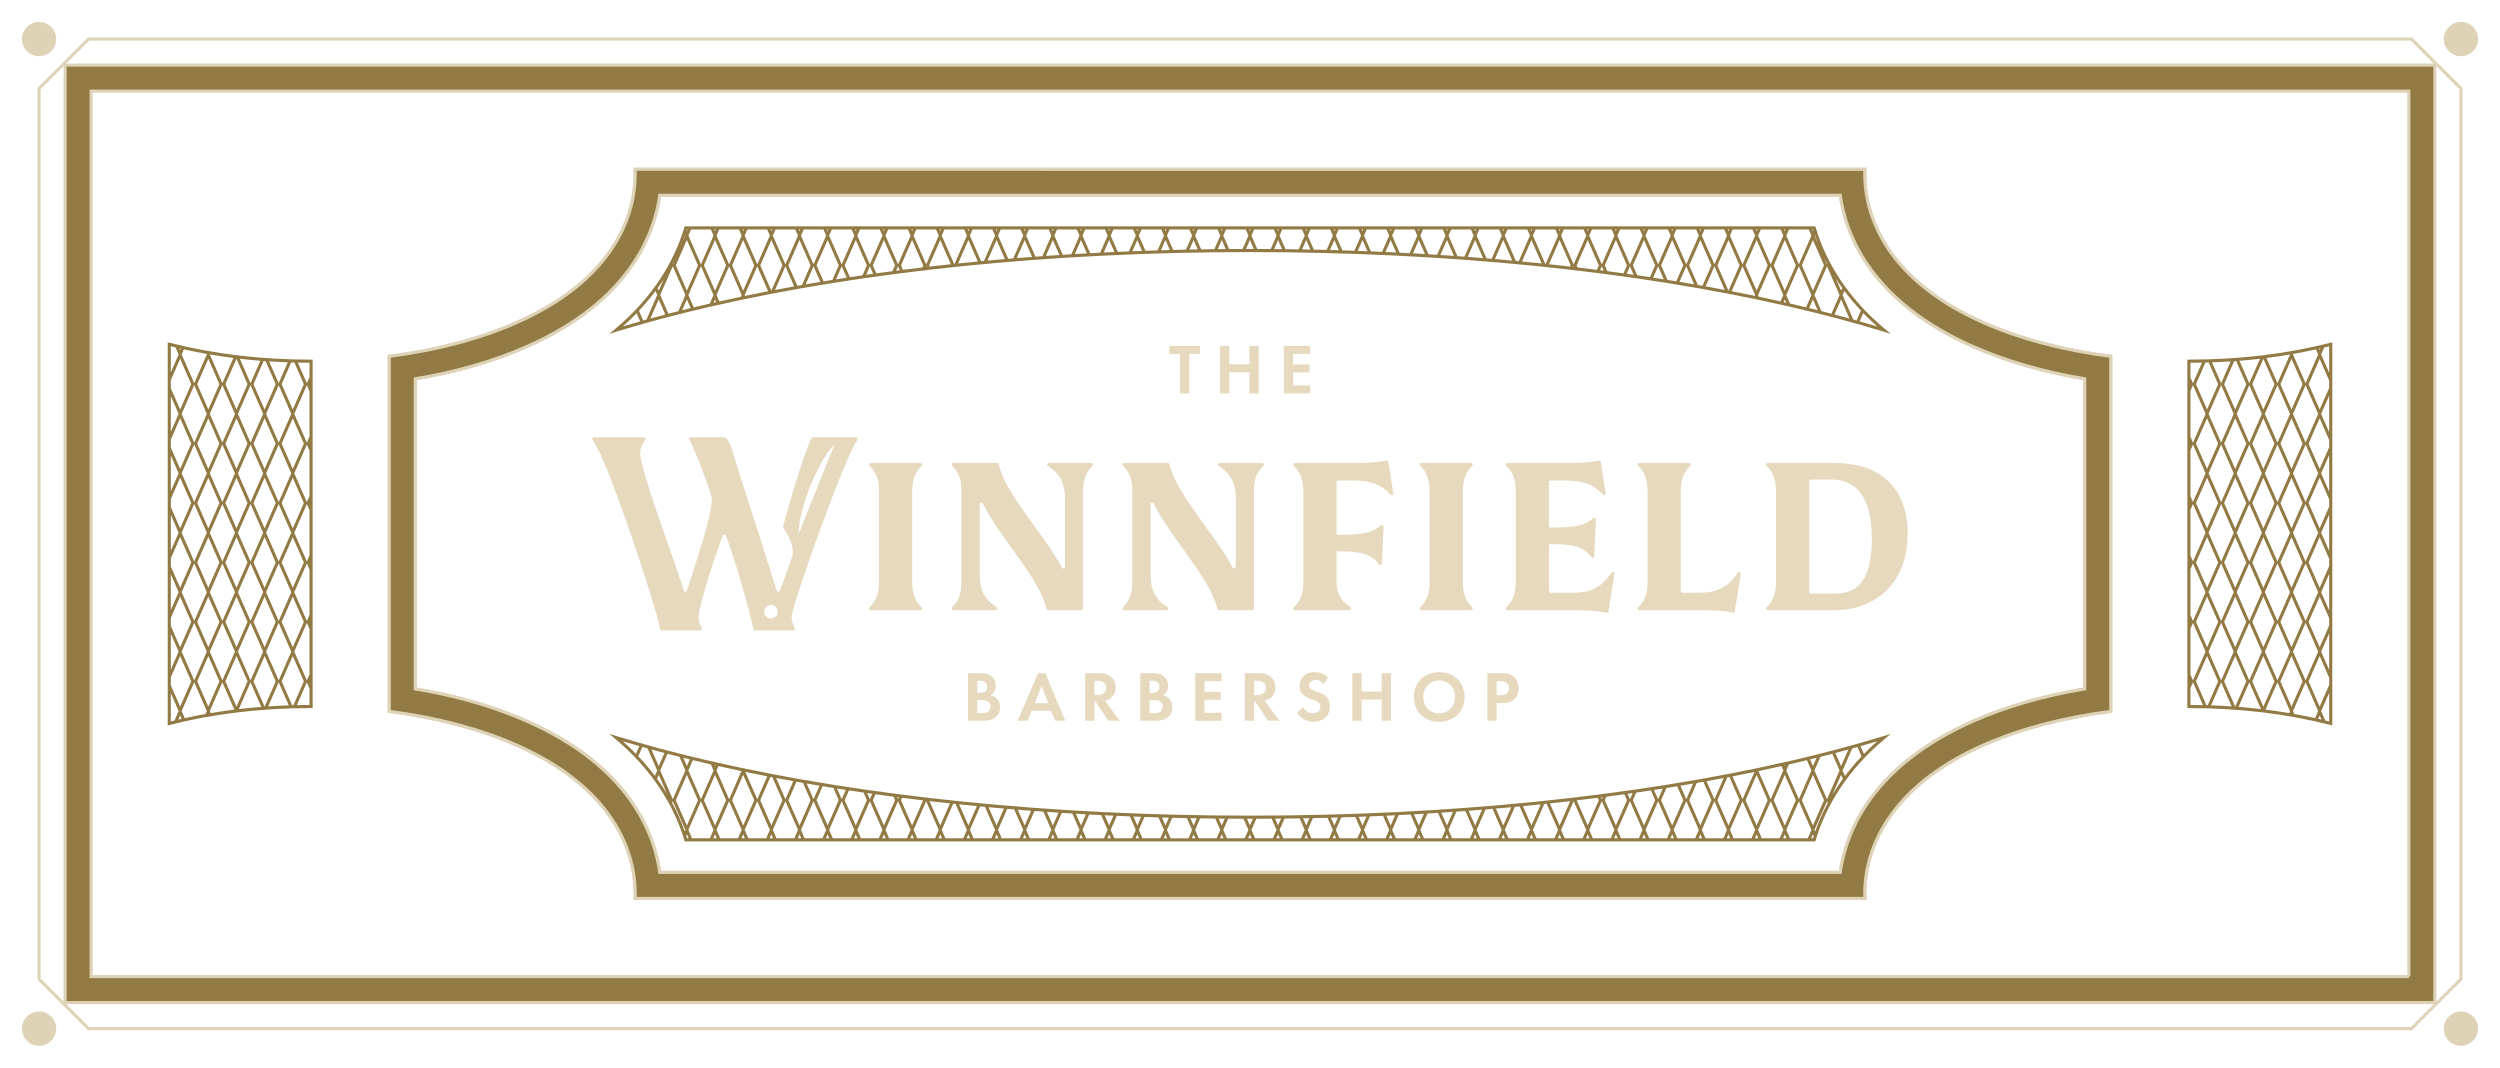 <svg xmlns="http://www.w3.org/2000/svg" id="Layer_2" data-name="Layer 2" viewBox="0 0 1920 820"><defs><style>      .cls-1, .cls-2 {        fill: none;      }      .cls-2, .cls-3 {        stroke: #dfd3b7;        stroke-miterlimit: 10;        stroke-width: 2.4px;      }      .cls-4 {        fill: #dfd3b7;      }      .cls-3, .cls-5 {        fill: #927a45;      }      .cls-6 {        fill: #e6d9bd;      }    </style></defs><g id="Layer_1-2" data-name="Layer 1"><g><g><g><g><g><path class="cls-6" d="M752.47,517c2.03,0,5.97,0,8.93,2.3,2.14,1.64,3.4,4.49,3.4,7.56,0,4.71-3.12,6.63-4.11,7.17,2.41.38,3.83,1.42,4.76,2.3,2.19,2.08,2.63,4.93,2.63,6.85,0,2.14-.6,5.15-3.12,7.39-2.74,2.41-6.08,2.96-9.25,2.96h-12.27v-36.52h9.03ZM750.55,532.17h2.03c1.09,0,5.53-.11,5.53-4.76,0-3.34-2.57-4.6-5.48-4.6h-2.08v9.36ZM750.55,547.72h3.07c1.32,0,3.29-.06,4.87-.99,1.75-1.04,2.25-2.79,2.25-4.22,0-1.15-.38-3.12-2.68-4.16-1.53-.71-3.34-.71-4.87-.71h-2.63v10.08Z"></path><path class="cls-6" d="M807.23,545.86h-14.73l-3.23,7.67h-7.72l15.72-36.52h5.58l15.28,36.52h-7.67l-3.23-7.67ZM805.15,540.06l-5.2-13.14-5.2,13.14h10.4Z"></path><path class="cls-6" d="M843.92,517c5.04,0,7.61,1.31,9.31,2.74,2.79,2.35,3.61,5.47,3.61,8.21,0,3.56-1.42,6.68-4.27,8.6-.93.66-2.25,1.26-4,1.59l11.39,15.39h-8.87l-9.75-14.68h-.88v14.68h-7.12v-36.52h10.57ZM840.47,533.81h2.03c1.37,0,7.01-.16,7.01-5.53s-5.59-5.48-6.9-5.48h-2.14v11.01Z"></path><path class="cls-6" d="M884.77,517c2.03,0,5.97,0,8.93,2.3,2.14,1.64,3.4,4.49,3.4,7.56,0,4.71-3.12,6.63-4.11,7.17,2.41.38,3.83,1.42,4.76,2.3,2.19,2.08,2.63,4.93,2.63,6.85,0,2.14-.6,5.15-3.12,7.39-2.74,2.41-6.08,2.96-9.25,2.96h-12.27v-36.52h9.03ZM882.85,532.17h2.03c1.09,0,5.53-.11,5.53-4.76,0-3.34-2.57-4.6-5.48-4.6h-2.08v9.36ZM882.85,547.72h3.07c1.32,0,3.29-.06,4.87-.99,1.75-1.04,2.25-2.79,2.25-4.22,0-1.15-.38-3.12-2.68-4.16-1.53-.71-3.34-.71-4.87-.71h-2.63v10.08Z"></path><path class="cls-6" d="M938.16,523.14h-13.14v8.16h12.59v6.13h-12.59v9.97h13.14v6.13h-20.26v-36.52h20.26v6.13Z"></path><path class="cls-6" d="M966.58,517c5.04,0,7.61,1.31,9.31,2.74,2.79,2.35,3.61,5.47,3.61,8.21,0,3.56-1.42,6.68-4.27,8.6-.93.66-2.25,1.26-4,1.59l11.39,15.39h-8.87l-9.75-14.68h-.88v14.68h-7.12v-36.52h10.57ZM963.14,533.81h2.03c1.37,0,7.01-.16,7.01-5.53s-5.59-5.48-6.9-5.48h-2.14v11.01Z"></path><path class="cls-6" d="M1016.36,525.33c-2.14-2.85-4.65-3.12-5.97-3.12-3.83,0-5.04,2.41-5.04,4.27,0,.88.27,1.7,1.15,2.46.88.82,2.08,1.26,4.38,2.08,2.85.99,5.53,1.97,7.39,3.67,1.64,1.48,3.12,3.94,3.12,7.67,0,7.12-5.15,11.99-12.7,11.99-6.74,0-10.68-4.11-12.6-6.9l4.66-4.44c1.75,3.56,5.09,4.87,7.67,4.87,3.23,0,5.64-1.97,5.64-5.04,0-1.31-.44-2.35-1.42-3.29-1.37-1.26-3.56-1.97-5.64-2.68-1.92-.66-4.22-1.53-6.08-3.18-1.21-1.04-2.9-3.07-2.9-6.79,0-5.37,3.61-10.73,11.72-10.73,2.3,0,6.63.44,10.35,4.27l-3.72,4.87Z"></path><path class="cls-6" d="M1045.72,531.13h15.44v-14.13h7.12v36.52h-7.12v-16.26h-15.44v16.26h-7.12v-36.52h7.12v14.13Z"></path><path class="cls-6" d="M1124.79,535.29c0,11.12-8,19.06-19.49,19.06s-19.49-7.94-19.49-19.06,8-19.11,19.49-19.11,19.49,8,19.49,19.11ZM1117.45,535.29c0-7.39-5.04-12.65-12.16-12.65s-12.16,5.26-12.16,12.65,5.04,12.59,12.16,12.59,12.16-5.2,12.16-12.59Z"></path><path class="cls-6" d="M1152.94,517c4.11,0,6.95.44,9.64,2.79,2.96,2.63,3.72,6.19,3.72,8.82,0,1.42-.22,5.37-3.01,8.16-2.03,2.03-5.04,3.23-9.26,3.23h-4.6v13.53h-7.12v-36.52h10.62ZM1149.43,533.87h2.9c1.37,0,3.12,0,4.65-1.15,1.32-1.04,1.97-2.68,1.97-4.27,0-2.03-.99-3.4-2.03-4.16-1.48-1.04-3.34-1.15-5.04-1.15h-2.46v10.73Z"></path></g><g><path class="cls-6" d="M913.36,271.78v30.39h-7.12v-30.39h-8.21v-6.13h23.55v6.13h-8.21Z"></path><path class="cls-6" d="M944.13,279.78h15.44v-14.13h7.12v36.52h-7.12v-16.26h-15.44v16.26h-7.12v-36.52h7.12v14.13Z"></path><path class="cls-6" d="M1006.23,271.78h-13.14v8.16h12.59v6.13h-12.59v9.96h13.14v6.13h-20.26v-36.52h20.26v6.13Z"></path></g></g><g><path class="cls-6" d="M657.36,335.8h-33.89c-7.98,16.58-22.37,68.69-22.1,69.05,2.89,3.93,9.19,15.27,7.09,22.3-1.64,5.48-7.22,20.77-9.58,26.48-.48,1.16-2.05,1.19-2.41-.02-6.63-22.16-29.66-92.57-33.5-105.54-1.54-5.21-3.78-12.27-7.22-12.27h-25.33c-1.04,0-1.63,1.16-1.03,2,2.8,3.93,17.28,40.73,17.28,45.72,0,13.17-12.55,49.25-19.1,70.1-.38,1.2-2.05,1.19-2.41-.01-6.63-22.16-33.44-92.01-33.44-105.54,0-3.27,1.05-7.07,3.98-10.13.77-.81.2-2.14-.91-2.14h-38.55c-1,0-1.62,1.11-1.08,1.95,3.21,4.95,7.54,14.2,11.38,23.57,11.41,28.13,36.61,102.52,40.46,121.87.12.6.63,1,1.24,1h29.65c1.01,0,1.59-1.11,1.06-1.97-1.57-2.5-2.47-5.49-2.47-8.18,0-6.43,9.09-37.61,18.64-62.79.42-1.1,1.99-1.1,2.39.02,8.91,24.67,17.55,55.23,21.14,71.94.13.59.64.98,1.23.98h29.42c1,0,1.58-1.08,1.07-1.94-1.5-2.51-2.4-5.51-2.4-8.2,0-8.02,27.5-84.27,39.28-112.57,3.84-9.52,8.04-18.79,11.22-23.74.54-.84-.08-1.94-1.08-1.94ZM592.09,475c-2.86,0-5.17-2.31-5.17-5.17s2.32-5.17,5.17-5.17,5.17,2.31,5.17,5.17-2.32,5.17-5.17,5.17ZM613.21,410.41c.56-12.97,4.34-24.81,8.84-36.72,4.94-11.73,10.36-22.92,18.91-32.69,0,0-27.75,69.41-27.75,69.41Z"></path><g><path class="cls-6" d="M707.77,357.79c.84-.8.32-2.21-.84-2.21h-38.21c-1.16,0-1.68,1.4-.85,2.2,5.7,5.49,7.22,12.08,7.22,19.56v69.52c0,7.48-1.52,14.07-7.22,19.56-.83.8-.3,2.2.85,2.2h38.21c1.16,0,1.69-1.41.84-2.21-5.78-5.48-7.17-12.08-7.17-19.55v-69.52c0-7.48,1.39-14.07,7.17-19.55Z"></path><path class="cls-6" d="M838.17,355.58h-32.64c-1.27,0-1.76,1.67-.68,2.34,9.63,5.98,13.05,13.89,13.05,24.98v52.42c0,1.32-1.75,1.77-2.38.61-14.43-27.05-42.94-55.59-48.61-79.37-.14-.57-.63-.97-1.22-.97h-33.55c-1.15,0-1.68,1.39-.86,2.19,5.59,5.46,7.11,11.94,7.11,19.56v69.52c0,7.48-1.52,14.08-7.12,19.57-.82.8-.29,2.19.86,2.19h32.61c1.27,0,1.76-1.68.67-2.34-9.56-5.86-12.96-13.8-12.96-25.14v-53.73c0-1.34,1.79-1.77,2.4-.57,14.01,27.72,43.11,56.64,48.91,80.82.14.57.63.97,1.22.97h25.54c.7,0,1.27-.57,1.27-1.27v-90c0-7.48,1.52-14.07,7.22-19.56.83-.8.3-2.2-.85-2.2Z"></path><path class="cls-6" d="M969.37,355.58h-32.64c-1.27,0-1.76,1.67-.68,2.34,9.63,5.98,13.05,13.89,13.05,24.98v52.42c0,1.32-1.75,1.77-2.38.61-14.43-27.05-42.94-55.59-48.61-79.37-.14-.57-.63-.97-1.22-.97h-33.55c-1.15,0-1.68,1.39-.86,2.19,5.59,5.46,7.11,11.94,7.11,19.56v69.52c0,7.48-1.52,14.08-7.12,19.57-.82.8-.29,2.19.86,2.19h32.61c1.27,0,1.76-1.68.67-2.34-9.56-5.86-12.96-13.8-12.96-25.14v-53.73c0-1.34,1.79-1.77,2.4-.57,14.01,27.72,43.11,56.64,48.91,80.82.14.57.63.97,1.22.97h25.54c.7,0,1.27-.57,1.27-1.27v-90c0-7.48,1.52-14.07,7.22-19.56.83-.8.3-2.2-.85-2.2Z"></path><path class="cls-6" d="M1064.78,353.74c-8.1,1.69-17.85,1.84-27.01,1.84h-43.17c-1.16,0-1.68,1.4-.85,2.2,5.7,5.49,7.22,12.08,7.22,19.56v69.52c0,7.48-1.52,14.07-7.22,19.56-.83.8-.3,2.2.85,2.2h41.82c1.26,0,1.75-1.64.69-2.33-8.39-5.46-10.63-12.01-10.63-19.43v-23.39h1.8c12.95,0,24.63.89,30.6,9.89.69,1.04,2.29.65,2.35-.6l1.39-28.27c.06-1.17-1.33-1.75-2.18-.95-6.95,6.52-17.83,7.17-31.83,7.17h-2.13v-40.44c0-.7.57-1.27,1.27-1.27h10.34c11.61,0,21.1,1.45,29.79,10.87.86.94,2.41.23,2.21-1.03l-3.81-24.06c-.11-.72-.79-1.18-1.5-1.03Z"></path><path class="cls-6" d="M1237.59,439.79c-8.92,13.36-18.74,15.41-30.49,15.41h-16.23c-.7,0-1.27-.57-1.27-1.27v-36.02h1.8c12.95,0,24.63.89,30.6,9.89.69,1.04,2.29.65,2.35-.6l1.39-28.27c.06-1.17-1.33-1.75-2.18-.95-6.95,6.52-17.83,7.17-31.83,7.17h-2.13v-34.88c0-.7.57-1.27,1.27-1.27h10.34c11.61,0,21.1,1.45,29.79,10.87.86.94,2.41.23,2.21-1.03l-3.81-24.06c-.11-.72-.79-1.18-1.5-1.03-8.1,1.69-17.85,1.84-27.01,1.84h-43.17c-1.16,0-1.68,1.4-.85,2.2,5.7,5.49,7.22,12.08,7.22,19.56v69.52c0,7.48-1.52,14.07-7.22,19.56-.83.8-.3,2.2.85,2.2h49.06c9.15,0,18.89.15,26.99,1.98.72.16,1.41-.3,1.53-1.03l4.62-28.89c.22-1.36-1.56-2.03-2.32-.88Z"></path><path class="cls-6" d="M1130.66,357.79c.84-.8.32-2.21-.84-2.21h-38.21c-1.16,0-1.68,1.4-.85,2.2,5.7,5.49,7.22,12.08,7.22,19.56v69.52c0,7.48-1.52,14.07-7.22,19.56-.83.8-.3,2.2.85,2.2h38.21c1.16,0,1.69-1.41.84-2.21-5.78-5.48-7.17-12.08-7.17-19.55v-69.52c0-7.48,1.39-14.07,7.17-19.55Z"></path><path class="cls-6" d="M1334.58,439.8c-8.89,13.34-18.58,15.4-30.32,15.4h-12.14c-.7,0-1.27-.57-1.27-1.27v-76.59c0-7.48,1.39-14.07,7.17-19.55.84-.8.32-2.21-.84-2.21h-38.21c-1.16,0-1.68,1.4-.85,2.2,5.7,5.49,7.22,12.08,7.22,19.56v69.52c0,7.48-1.52,14.07-7.22,19.56-.83.8-.3,2.2.85,2.2h44.81c9.3,0,19.03.15,26.98,1.97.72.16,1.41-.3,1.53-1.03l4.62-28.88c.22-1.36-1.56-2.03-2.32-.88Z"></path><path class="cls-6" d="M1409.29,355.58h-51.68c-1.16,0-1.68,1.4-.85,2.2,5.7,5.49,7.22,12.08,7.22,19.56v69.52c0,7.48-1.52,14.07-7.22,19.56-.83.8-.3,2.2.85,2.2h51.19c30.43,0,56.27-19.63,56.27-58.72s-25.36-54.31-55.78-54.31ZM1409.94,455.86h-19.17c-.7,0-1.27-.57-1.27-1.27v-84.97c0-.7.57-1.27,1.27-1.27h16.23c17.01,0,30.59,11.61,30.59,45.48s-12.92,42.04-27.64,42.04Z"></path></g></g></g><path class="cls-2" d="M30,752V68c14.84-14.84,23.16-23.16,38-38h1784c14.84,14.84,23.16,23.16,38,38v684c-14.84,14.84-23.16,23.16-38,38H68c-14.84-14.84-23.16-23.16-38-38Z"></path><path class="cls-3" d="M50,50v720h1820V50H50ZM1850,750H70V70h1780v680Z"></path><path class="cls-2" d="M1523.18,572.26c-33.3,14.75-57.97,33.98-73.33,57.15-14.63,22.08-17.7,43.13-17.7,56.89,0,1.24.02,2.47.07,3.7H487.78c.05-1.23.07-2.46.07-3.7,0-13.76-3.07-34.81-17.71-56.89-15.35-23.17-40.02-42.4-73.33-57.15-28.13-12.47-61.56-21.29-97.89-25.92v-272.68c36.33-4.63,69.76-13.45,97.89-25.92,33.31-14.75,57.98-33.98,73.33-57.15,14.64-22.08,17.71-43.13,17.71-56.89,0-1.24-.02-2.47-.07-3.7h944.44c-.05,1.23-.07,2.46-.07,3.7,0,13.76,3.07,34.81,17.7,56.89,15.36,23.17,40.03,42.4,73.33,57.15,28.13,12.47,61.57,21.29,97.9,25.92v272.68c-36.33,4.63-69.77,13.45-97.9,25.92Z"></path><path class="cls-2" d="M1515.08,266.03c-36.84-16.32-64.39-37.98-81.9-64.39-12.36-18.66-17.78-36.78-19.87-51.64H506.69c-2.09,14.86-7.51,32.99-19.88,51.64-17.49,26.4-45.05,48.07-81.89,64.38-25.43,11.27-54.29,19.63-86,24.92v238.12c31.71,5.29,60.57,13.65,85.99,24.91,36.85,16.32,64.41,37.99,81.9,64.39,12.37,18.65,17.79,36.78,19.88,51.64h906.62c2.09-14.86,7.51-32.99,19.87-51.64,17.51-26.41,45.06-48.07,81.89-64.38,25.43-11.27,54.29-19.63,86.01-24.92v-238.12c-31.72-5.29-60.58-13.65-86-24.91Z"></path><path class="cls-3" d="M1523.18,247.74c-33.3-14.75-57.97-33.98-73.33-57.15-14.63-22.08-17.7-43.13-17.7-56.89,0-1.24.02-2.47.07-3.7H487.78c.05,1.23.07,2.46.07,3.7,0,13.76-3.07,34.81-17.71,56.89-15.35,23.17-40.02,42.4-73.33,57.15-28.13,12.47-61.56,21.29-97.89,25.92v272.68c36.33,4.63,69.76,13.45,97.89,25.92,33.31,14.75,57.98,33.98,73.33,57.15,14.64,22.08,17.71,43.13,17.71,56.89,0,1.24-.02,2.47-.07,3.7h944.44c-.05-1.23-.07-2.46-.07-3.7,0-13.76,3.07-34.81,17.7-56.89,15.36-23.17,40.03-42.4,73.33-57.15,28.13-12.47,61.57-21.29,97.9-25.92v-272.68c-36.33-4.63-69.77-13.45-97.9-25.92ZM1601.08,529.06c-31.72,5.29-60.58,13.65-86.01,24.92-36.83,16.31-64.38,37.97-81.89,64.38-12.36,18.65-17.78,36.78-19.87,51.64H506.69c-2.09-14.86-7.51-32.99-19.88-51.64-17.49-26.4-45.05-48.07-81.9-64.39-25.42-11.26-54.28-19.62-85.99-24.91v-238.12c31.71-5.29,60.57-13.65,86-24.92,36.84-16.31,64.4-37.98,81.89-64.38,12.37-18.65,17.79-36.78,19.88-51.64h906.62c2.09,14.86,7.51,32.98,19.87,51.64,17.51,26.41,45.06,48.07,81.9,64.39,25.42,11.26,54.28,19.62,86,24.91v238.12Z"></path><g><path class="cls-5" d="M130.3,263.25l-1.5-.38v294.28l1.5-.38c33.59-8.6,70.14-12.96,108.62-12.96h1.2v-267.6h-1.2c-38.49,0-75.03-4.36-108.62-12.96ZM237.72,317.88v17.34l-2.07,4.73-9.66-22.07,9.66-22.07,2.07,4.73v17.34ZM237.72,363.52v17.34l-2.07,4.73-9.66-22.07h0s9.66-22.07,9.66-22.07l2.07,4.73v17.34ZM237.72,409.16v17.34l-2.07,4.73-9.66-22.07,9.66-22.07,2.07,4.73v17.34ZM237.72,454.8v17.34l-2.07,4.73-9.66-22.07h0s9.66-22.07,9.66-22.07l2.07,4.73v17.34ZM237.72,500.45v17.34l-2.07,4.73-9.66-22.07h0s9.66-22.07,9.66-22.07l2.07,4.73v17.34ZM237.72,541.4c-3.26,0-6.5.06-9.74.13l7.66-17.51,2.07,4.73v12.65ZM224.35,541.62l-8.03-18.35,8.52-19.46,8.52,19.46-8.02,18.33c-.33,0-.66.01-.98.02ZM205.94,542.51l8.09-18.49,7.74,17.68c-5.32.18-10.6.45-15.83.8ZM203.22,542.69s-.01,0-.02,0l-8.5-19.42,8.52-19.46h0s8.52,19.46,8.52,19.46l-8.5,19.42s-.01,0-.02,0ZM183.41,544.57l8.99-20.55,8.26,18.87c-5.81.46-11.56,1.01-17.25,1.68ZM136.95,552.66l1.4-3.21,1.15,2.62c-.85.19-1.71.38-2.55.58ZM131.2,546.09v-13.72l6,13.72h0l-3.19,7.28c-.94.23-1.88.45-2.82.68v-7.96ZM131.2,520.16l7.15-16.35,8.52,19.46-8.52,19.46-7.15-16.35v-6.23ZM131.2,500.45v-13.72l6,13.72h0s-6,13.72-6,13.72v-13.72ZM131.2,474.51l7.15-16.35,8.52,19.46-8.52,19.46-7.15-16.35v-6.23ZM131.2,454.8v-13.72l6,13.72h0s-6,13.72-6,13.72v-13.72ZM131.2,428.87l7.15-16.35,8.52,19.46-8.52,19.46-7.15-16.35v-6.23ZM131.2,409.16v-13.72l6,13.72-6,13.72v-13.72ZM131.2,383.23l7.15-16.35,8.52,19.46-8.52,19.46-7.15-16.35v-6.23ZM131.2,363.52v-13.72l6,13.72h0s-6,13.72-6,13.72v-13.72ZM131.2,337.58l7.15-16.35,8.52,19.46-8.52,19.46-7.15-16.35v-6.23ZM131.2,317.88v-13.72l6,13.72-6,13.72v-13.72ZM131.2,291.94l7.15-16.35,8.52,19.46-8.52,19.46-7.15-16.35v-6.23ZM131.2,272.23v-6.28c1.21.3,2.43.59,3.64.88l2.36,5.4h0s-6,13.72-6,13.72v-13.72ZM138.83,267.78l-.48,1.09-.58-1.33c.35.08.71.16,1.06.24ZM161.13,272.23c5.97,1.02,12.02,1.92,18.14,2.69l-8.48,19.38-9.66-22.07h0s0,0,0,0c0,0,0,0,0,0ZM199.95,277.06l-7.55,17.24-8.22-18.78c5.21.6,10.46,1.11,15.77,1.54ZM221.04,278.28l-7.01,16.02-7.33-16.75c4.75.31,9.53.55,14.35.73ZM159.98,542.73h0s-8.52-19.46-8.52-19.46l8.52-19.46h0s8.52,19.46,8.52,19.46l-8.52,19.46ZM180.45,409.16l-9.66,22.07-9.66-22.07,9.66-22.07,9.66,22.07ZM173.08,386.34l8.52-19.46,8.52,19.46-8.52,19.46-8.52-19.46ZM181.6,412.52l8.52,19.46-8.52,19.46-8.52-19.46,8.52-19.46ZM182.75,409.16l9.66-22.07,9.66,22.07-9.66,22.07-9.66-22.07ZM194.7,386.34l8.52-19.46h0s8.52,19.46,8.52,19.46l-8.52,19.46h0s-8.52-19.46-8.52-19.46ZM192.41,385.59l-9.66-22.07h0s9.66-22.07,9.66-22.07l9.66,22.07h0s-9.66,22.07-9.66,22.07ZM181.6,360.16l-8.52-19.46,8.52-19.46,8.52,19.46-8.52,19.46ZM180.45,363.52h0s-9.66,22.07-9.66,22.07l-9.66-22.07h0s9.66-22.07,9.66-22.07l9.66,22.07ZM159.98,360.16h0s-8.52-19.46-8.52-19.46l8.52-19.46h0s8.52,19.46,8.52,19.46l-8.52,19.46ZM159.98,366.88l8.52,19.46-8.52,19.46h0s-8.52-19.46-8.52-19.46l8.52-19.46h0ZM159.98,412.52l8.52,19.46-8.52,19.46h0s-8.52-19.46-8.52-19.46l8.52-19.46h0ZM159.98,458.17l8.52,19.46-8.52,19.46h0s-8.52-19.46-8.52-19.46l8.52-19.46h0ZM161.13,454.8h0s9.66-22.07,9.66-22.07l9.66,22.07h0s-9.66,22.07-9.66,22.07l-9.66-22.07ZM181.6,458.17l8.52,19.46-8.52,19.46-8.52-19.46,8.52-19.46ZM182.75,454.8h0s9.66-22.07,9.66-22.07l9.66,22.07h0s-9.66,22.07-9.66,22.07l-9.66-22.07ZM194.7,431.98l8.52-19.46h0s8.52,19.46,8.52,19.46l-8.52,19.46h0s-8.52-19.46-8.52-19.46ZM204.37,454.8l9.66-22.07,9.66,22.07h0s-9.66,22.07-9.66,22.07l-9.66-22.07h0ZM204.37,409.16h0l9.66-22.07,9.66,22.07h0l-9.66,22.07-9.66-22.07ZM204.37,363.52h0s9.66-22.07,9.66-22.07l9.66,22.07h0s-9.66,22.07-9.66,22.07l-9.66-22.07ZM204.37,317.88l9.66-22.07,9.66,22.07-9.66,22.07-9.66-22.07ZM211.73,340.7l-8.52,19.46h0s-8.52-19.46-8.52-19.46l8.52-19.46h0s8.52,19.46,8.52,19.46ZM192.41,339.94l-9.66-22.07,9.66-22.07,9.66,22.07-9.66,22.07ZM181.6,314.51l-8.52-19.46,8.52-19.46,8.52,19.46-8.52,19.46ZM180.45,317.88l-9.66,22.07-9.66-22.07,9.66-22.07,9.66,22.07ZM159.98,314.51h0s-8.52-19.46-8.52-19.46l8.52-19.46h0s8.52,19.46,8.52,19.46l-8.52,19.46ZM158.83,317.88l-9.66,22.07-9.66-22.07,9.66-22.07,9.66,22.07ZM158.83,363.52h0s-9.66,22.07-9.66,22.07l-9.66-22.07h0s9.66-22.07,9.66-22.07l9.66,22.07ZM158.83,409.16h0l-9.66,22.07-9.66-22.07h0l9.66-22.07,9.66,22.07ZM158.83,454.8h0s-9.66,22.07-9.66,22.07l-9.66-22.07h0s9.66-22.07,9.66-22.07l9.66,22.07ZM158.83,500.45h0s-9.66,22.07-9.66,22.07l-9.66-22.07h0s9.66-22.07,9.66-22.07l9.66,22.07ZM161.13,500.45h0s9.66-22.07,9.66-22.07l9.66,22.07h0s-9.66,22.07-9.66,22.07l-9.66-22.07ZM181.6,503.81l8.52,19.46-8.52,19.46-8.52-19.46,8.52-19.46ZM182.75,500.45h0s9.66-22.07,9.66-22.07l9.66,22.07h0s-9.66,22.07-9.66,22.07l-9.66-22.07ZM194.7,477.63l8.52-19.46h0s8.52,19.46,8.52,19.46l-8.52,19.46h0s-8.52-19.46-8.52-19.46ZM204.37,500.45l9.66-22.07,9.66,22.07h0s-9.66,22.07-9.66,22.07l-9.66-22.07h0ZM216.32,477.63l8.52-19.46,8.52,19.46-8.52,19.46-8.52-19.46ZM216.32,431.98l8.52-19.46,8.52,19.46-8.52,19.46-8.52-19.46ZM216.32,386.34l8.52-19.46,8.52,19.46-8.52,19.46-8.52-19.46ZM216.32,340.7l8.52-19.46,8.52,19.46-8.52,19.46-8.52-19.46ZM216.32,295.05l7.3-16.68c.82.02,1.64.04,2.46.06l7.28,16.62-8.52,19.46-8.52-19.46ZM211.73,295.05l-8.52,19.46h0s-8.52-19.46-8.52-19.46l7.79-17.79c.24.02.49.04.73.06.26.02.52.03.78.05l7.74,17.68ZM158.83,272.23h0s-9.66,22.07-9.66,22.07l-9.66-22.07h0s1.71-3.92,1.71-3.92c5.73,1.28,11.53,2.44,17.42,3.48l.19.44ZM139.51,546.09h0l9.66-22.07,9.66,22.07h0l-.99,2.26c-5.38.96-10.69,2.03-15.95,3.19l-2.39-5.45ZM161.13,546.09h0l9.66-22.07,9.18,20.97c-2.72.34-5.43.71-8.13,1.1-3.36.49-6.71,1-10.02,1.57l-.69-1.57ZM237.72,289.57l-2.07,4.73-6.92-15.81c2.99.06,5.98.1,8.99.11v10.97Z"></path><path class="cls-5" d="M1789.7,263.24c-33.59,8.6-70.13,12.96-108.62,12.96h-1.2v267.6h1.2c38.49,0,75.03,4.36,108.62,12.96l1.5.38v-294.29l-1.5.38ZM1788.8,272.23v14.05l-6.15-14.05h0s2.35-5.36,2.35-5.36c1.27-.31,2.54-.61,3.8-.92v6.28ZM1788.8,297.84l-7.3,16.68-8.52-19.46,8.52-19.46,7.3,16.68v5.56ZM1788.8,317.88v14.05l-6.15-14.05,6.15-14.05v14.05ZM1788.8,343.48l-7.3,16.68-8.52-19.46,8.52-19.46,7.3,16.68v5.56ZM1788.8,363.52v14.05l-6.15-14.05h0s6.15-14.05,6.15-14.05v14.05ZM1788.8,389.12l-7.3,16.68-8.52-19.46,8.52-19.46,7.3,16.68v5.56ZM1788.8,409.16v14.05l-6.15-14.05h0l6.15-14.05v14.05ZM1788.8,434.76l-7.3,16.68-8.52-19.46,8.52-19.46,7.3,16.68v5.56ZM1788.8,454.8v14.05l-6.15-14.05h0s6.15-14.05,6.15-14.05v14.05ZM1788.8,480.41l-7.3,16.68-8.52-19.46,8.52-19.46,7.3,16.68v5.56ZM1788.8,500.45v14.05l-6.15-14.05h0s6.15-14.05,6.15-14.05v14.05ZM1788.8,526.05l-7.3,16.68-8.52-19.46,8.52-19.46,7.3,16.68v5.56ZM1788.8,546.09v7.97c-.99-.25-1.99-.48-2.98-.72l-3.17-7.24h0l6.15-14.05v14.05ZM1780.36,552.05l1.14-2.6,1.39,3.17c-.84-.2-1.68-.38-2.52-.57ZM1719.19,542.88l8.25-18.86,8.99,20.53c-5.69-.66-11.44-1.22-17.24-1.67ZM1716.64,542.68s-.02,0-.02,0l-8.5-19.41,8.52-19.46h0s8.52,19.46,8.52,19.46l-8.5,19.41s-.01,0-.02,0ZM1698.09,541.7l7.74-17.68,8.09,18.48c-5.23-.35-10.51-.62-15.83-.8ZM1694.52,541.59l-8.02-18.32,8.52-19.46,8.52,19.46-8.03,18.35c-.33,0-.66-.01-.99-.02ZM1682.28,541.41v-12.98l1.93-4.4,7.66,17.51c-3.18-.07-6.38-.12-9.59-.12ZM1682.28,500.45v-17.67l1.93-4.4,9.66,22.07h0s-9.66,22.07-9.66,22.07l-1.93-4.4v-17.67ZM1682.28,454.8v-17.67l1.93-4.4,9.66,22.07h0s-9.66,22.07-9.66,22.07l-1.93-4.4v-17.67ZM1682.28,409.16v-17.67l1.93-4.4,9.66,22.07-9.66,22.07-1.93-4.4v-17.67ZM1682.28,363.52v-17.67l1.93-4.4,9.66,22.07h0s-9.66,22.07-9.66,22.07l-1.93-4.4v-17.67ZM1682.28,317.88v-17.67l1.93-4.4,9.66,22.07-9.66,22.07-1.93-4.4v-17.67ZM1682.28,278.6c2.96,0,5.91-.05,8.84-.11l-6.92,15.81-1.93-4.4v-11.3ZM1713.16,277.56l-7.33,16.74-7.01-16.02c4.81-.17,9.6-.41,14.34-.72ZM1735.66,275.54l-8.21,18.76-7.54-17.23c5.3-.42,10.55-.93,15.76-1.53ZM1782.06,267.58l-.57,1.29-.46-1.06c.34-.08.69-.15,1.03-.23ZM1780.35,272.23h0s-9.66,22.07-9.66,22.07l-9.66-22.07h0s.18-.41.18-.41c5.89-1.04,11.7-2.2,17.44-3.48l1.7,3.89ZM1759.88,542.73h0s-8.52-19.46-8.52-19.46l8.52-19.46h0s8.52,19.46,8.52,19.46l-8.52,19.46ZM1737.11,409.16h0l-9.66,22.07-9.66-22.07h0l9.66-22.07,9.66,22.07ZM1729.74,386.34l8.52-19.46,8.52,19.46-8.52,19.46-8.52-19.46ZM1738.26,412.52l8.52,19.46-8.52,19.46-8.52-19.46,8.52-19.46ZM1739.41,409.16l9.66-22.07,9.66,22.07-9.66,22.07-9.66-22.07ZM1739.41,363.52h0s9.66-22.07,9.66-22.07l9.66,22.07h0s-9.66,22.07-9.66,22.07l-9.66-22.07ZM1738.26,360.16l-8.52-19.46,8.52-19.46,8.52,19.46-8.52,19.46ZM1737.11,363.52h0s-9.66,22.07-9.66,22.07l-9.66-22.07h0s9.66-22.07,9.66-22.07l9.66,22.07ZM1725.16,386.34l-8.52,19.46h0s-8.52-19.46-8.52-19.46l8.52-19.46h0s8.52,19.46,8.52,19.46ZM1705.83,385.59l-9.66-22.07h0s9.66-22.07,9.66-22.07l9.66,22.07h0s-9.66,22.07-9.66,22.07ZM1715.49,409.16l-9.66,22.07-9.66-22.07h0l9.66-22.07,9.66,22.07ZM1715.49,454.8h0s-9.66,22.07-9.66,22.07l-9.66-22.07h0s9.66-22.07,9.66-22.07l9.66,22.07ZM1708.12,431.98l8.52-19.46h0s8.52,19.46,8.52,19.46l-8.52,19.46h0s-8.52-19.46-8.52-19.46ZM1717.79,454.8l9.66-22.07,9.66,22.07h0s-9.66,22.07-9.66,22.07l-9.66-22.07h0ZM1738.26,458.17l8.52,19.46-8.52,19.46-8.52-19.46,8.52-19.46ZM1739.41,454.8h0s9.66-22.07,9.66-22.07l9.66,22.07h0s-9.66,22.07-9.66,22.07l-9.66-22.07ZM1759.88,458.17h0s8.52,19.46,8.52,19.46l-8.52,19.46h0s-8.52-19.46-8.52-19.46l8.52-19.46ZM1759.88,451.44l-8.52-19.46,8.52-19.46h0s8.52,19.46,8.52,19.46l-8.52,19.46h0ZM1759.88,405.8l-8.52-19.46,8.52-19.46h0s8.52,19.46,8.52,19.46l-8.52,19.46h0ZM1759.88,360.16l-8.52-19.46,8.52-19.46h0s8.52,19.46,8.52,19.46l-8.52,19.46h0ZM1759.88,314.51l-8.52-19.46,8.52-19.46h0s8.52,19.46,8.52,19.46l-8.52,19.46h0ZM1758.73,317.88l-9.66,22.07-9.66-22.07,9.66-22.07,9.66,22.07ZM1738.26,314.51l-8.52-19.46,8.52-19.46,8.52,19.46-8.52,19.46ZM1737.11,317.88l-9.66,22.07-9.66-22.07,9.66-22.07,9.66,22.07ZM1725.16,340.7l-8.52,19.46h0s-8.52-19.46-8.52-19.46l8.52-19.46h0s8.52,19.46,8.52,19.46ZM1705.83,339.94l-9.66-22.07,9.66-22.07,9.66,22.07-9.66,22.07ZM1703.54,340.7l-8.52,19.46-8.52-19.46,8.52-19.46,8.52,19.46ZM1703.54,386.34l-8.52,19.46-8.52-19.46,8.52-19.46,8.52,19.46ZM1703.54,431.98l-8.52,19.46-8.52-19.46,8.52-19.46,8.52,19.46ZM1703.54,477.63l-8.52,19.46-8.52-19.46,8.52-19.46,8.52,19.46ZM1696.17,500.45l9.66-22.07,9.66,22.07h0s-9.66,22.07-9.66,22.07l-9.66-22.07h0ZM1708.12,477.63l8.52-19.46h0s8.52,19.46,8.52,19.46l-8.52,19.46h0s-8.52-19.46-8.52-19.46ZM1717.79,500.45l9.66-22.07,9.66,22.07h0s-9.66,22.07-9.66,22.07l-9.66-22.07h0ZM1738.26,503.81l8.52,19.46-8.52,19.46-8.52-19.46,8.52-19.46ZM1739.41,500.45h0s9.66-22.07,9.66-22.07l9.66,22.07h0s-9.66,22.07-9.66,22.07l-9.66-22.07ZM1761.03,500.45h0s9.66-22.07,9.66-22.07l9.66,22.07h0s-9.66,22.07-9.66,22.07l-9.66-22.07ZM1761.03,454.8h0s9.66-22.07,9.66-22.07l9.66,22.07h0s-9.66,22.07-9.66,22.07l-9.66-22.07ZM1761.03,409.16h0l9.66-22.07,9.66,22.07-9.66,22.07-9.66-22.07ZM1761.03,363.52h0s9.66-22.07,9.66-22.07l9.66,22.07h0s-9.66,22.07-9.66,22.07l-9.66-22.07ZM1761.03,317.88l9.66-22.07,9.66,22.07-9.66,22.07-9.66-22.07ZM1749.07,294.3l-8.47-19.36c6.11-.77,12.16-1.67,18.12-2.68l-9.65,22.04ZM1725.16,295.05l-8.52,19.46h0s-8.52-19.46-8.52-19.46l7.74-17.67c.26-.02.52-.03.78-.05.24-.02.49-.04.73-.05l7.78,17.78ZM1703.54,295.05l-8.52,19.46-8.52-19.46,7.28-16.62c.82-.02,1.64-.03,2.46-.06l7.3,16.68ZM1739.89,544.98l9.17-20.96,9.66,22.07h0l-.68,1.54c-3.28-.55-6.58-1.06-9.89-1.54-2.74-.4-5.49-.77-8.26-1.11ZM1761.03,546.09h0l9.66-22.07,9.66,22.07h0l-2.37,5.42c-5.26-1.16-10.58-2.23-15.97-3.19l-.98-2.23Z"></path><path class="cls-5" d="M1374.74,584.43c-119.34,27.46-262.76,41.98-414.74,41.98s-295.4-14.51-414.74-41.98c-25.23-5.8-49.34-12.22-71.69-19.08l-5.7-1.75,4.58,3.82c13.59,11.34,25.09,24.05,34.19,37.79,8.39,12.64,14.76,26.15,18.95,40.14l.26.86h868.3l.26-.86c4.19-13.99,10.56-27.49,18.94-40.13,9.11-13.74,20.62-26.45,34.2-37.79l4.57-3.82-5.7,1.75c-22.35,6.86-46.46,13.28-71.68,19.08ZM1413.95,600.09c-.89,1.26-1.77,2.52-2.61,3.8-1.45,2.18-2.81,4.4-4.14,6.62l6.75-15.42h0s1.36,3.1,1.36,3.1c-.46.63-.91,1.26-1.36,1.89ZM1394.04,638.66l-.56-1.28,9.66-22.07.59,1.35c-3.61,6.73-6.69,13.65-9.22,20.72-.15.43-.32.85-.47,1.28ZM1392.37,643.8h-1.37l1.34-3.06.59,1.35c-.18.57-.38,1.14-.56,1.71ZM1370.71,643.8h-1.34l1.34-3.06h0s1.34,3.06,1.34,3.06h-1.34ZM1347.75,643.8l1.34-3.06,1.34,3.06h-2.68ZM1327.47,643.8h-1.34l1.34-3.06h0s1.34,3.06,1.34,3.06h-1.34ZM1304.51,643.8l1.34-3.06,1.34,3.06h-2.68ZM1284.23,643.8h-1.34l1.34-3.06h0s1.34,3.06,1.34,3.06h-1.34ZM1261.27,643.8l1.34-3.06,1.34,3.06h-2.68ZM1240.99,643.8h-1.34l1.34-3.06h0s1.34,3.06,1.34,3.06h-1.34ZM1218.03,643.8l1.34-3.06,1.34,3.06h-2.68ZM1197.75,643.8h-1.34l1.34-3.06h0s1.34,3.06,1.34,3.06h-1.34ZM1174.79,643.8l1.34-3.06,1.34,3.06h-2.68ZM1154.51,643.8h-1.34l1.34-3.06h0s1.34,3.06,1.34,3.06h-1.34ZM1131.55,643.8l1.34-3.06,1.34,3.06h-2.68ZM1111.27,643.8h-1.34l1.34-3.06h0s1.34,3.06,1.34,3.06h-1.34ZM1088.31,643.8l1.34-3.06,1.34,3.06h-2.68ZM1068.03,643.8h-1.34l1.34-3.06h0s1.34,3.06,1.34,3.06h-1.34ZM1045.07,643.8l1.34-3.06,1.34,3.06h-2.68ZM1024.79,643.8h-1.34l1.34-3.06h0s1.34,3.06,1.34,3.06h-1.34ZM1001.83,643.8l1.34-3.06,1.34,3.06h-2.68ZM981.55,643.8h-1.34l1.34-3.06h0s1.34,3.06,1.34,3.06h-1.34ZM958.59,643.8l1.34-3.06,1.34,3.06h-2.68ZM938.31,643.8h-1.34l1.34-3.06h0s1.34,3.06,1.34,3.06h-1.34ZM915.35,643.8l1.34-3.06,1.34,3.06h-2.68ZM895.07,643.8h-1.34l1.34-3.06h0s1.34,3.06,1.34,3.06h-1.34ZM872.1,643.8l1.34-3.06,1.34,3.06h-2.68ZM851.83,643.8h-1.34l1.34-3.06h0s1.34,3.06,1.34,3.06h-1.34ZM828.86,643.8l1.34-3.06,1.34,3.06h-2.68ZM808.59,643.8h-1.34l1.34-3.06h0s1.34,3.06,1.34,3.06h-1.34ZM785.62,643.8l1.34-3.06,1.34,3.06h-2.68ZM765.35,643.8h-1.34l1.34-3.06h0s1.34,3.06,1.34,3.06h-1.34ZM742.38,643.8l1.34-3.06,1.34,3.06h-2.68ZM722.1,643.8h-1.34l1.34-3.06h0s1.34,3.06,1.34,3.06h-1.34ZM699.14,643.8l1.34-3.06,1.34,3.06h-2.68ZM678.86,643.8h-1.34l1.34-3.06h0s1.34,3.06,1.34,3.06h-1.34ZM655.9,643.8l1.34-3.06,1.34,3.06h-2.68ZM635.62,643.8h-1.34l1.34-3.06h0s1.34,3.06,1.34,3.06h-1.34ZM612.66,643.8l1.34-3.06,1.34,3.06h-2.68ZM592.38,643.8h-1.34l1.34-3.06h0s1.34,3.06,1.34,3.06h-1.34ZM569.42,643.8l1.34-3.06,1.34,3.06h-2.68ZM549.14,643.8h-1.34l1.34-3.06h0s1.34,3.06,1.34,3.06h-1.34ZM527.63,643.8c-.2-.64-.42-1.27-.62-1.9l.51-1.16,1.34,3.06h-1.23ZM525.48,637.38c-2.54-7.12-5.65-14.09-9.3-20.87l.53-1.2,9.66,22.07h0l-.48,1.1c-.13-.37-.27-.73-.41-1.1ZM508.65,603.88c-.89-1.34-1.81-2.67-2.74-3.99-.43-.61-.87-1.21-1.31-1.81l1.31-2.99h0s6.35,14.51,6.35,14.51c-1.16-1.92-2.36-3.84-3.61-5.72ZM491.01,573l-2.6,5.94c-3.21-3.3-6.56-6.52-10.08-9.64,4.17,1.25,8.41,2.48,12.68,3.7ZM493.34,573.66c1.32.37,2.65.74,3.98,1.11l7.42,16.96-1.8,4.12c-1.04-1.39-2.11-2.76-3.2-4.12-3-3.74-6.17-7.38-9.53-10.93l3.13-7.14ZM505.9,577.11c1.47.39,2.93.79,4.41,1.18l-4.41,10.08h0s-5.59-12.77-5.59-12.77c1.85.51,3.72,1.01,5.59,1.51ZM529.78,583.22l-2.25,5.15-2.8-6.4c1.68.42,3.36.83,5.05,1.25ZM549.14,587.77c.08.02.16.04.24.05l-.24.55h0s-.29-.67-.29-.67c.1.02.2.04.29.07ZM609.26,599.94l-6.07,13.87-7.14-16.31c4.38.83,8.78,1.64,13.21,2.44ZM629.36,603.42l-4.55,10.38-5.28-12.05c3.26.56,6.53,1.12,9.82,1.67ZM649.56,606.65l-3.13,7.15-3.59-8.2c2.24.35,4.47.71,6.72,1.05ZM669.88,609.63l-1.83,4.18-2.07-4.73c1.3.19,2.6.37,3.9.55ZM690.3,612.38l-.62,1.42-.7-1.59c.44.06.88.11,1.32.17ZM722.1,616.18c2.48.27,4.96.55,7.45.81l-7.45,17.02h0s-8.21-18.75-8.21-18.75c2.73.31,5.47.61,8.21.92ZM692.78,612.69c5.36.68,10.75,1.34,16.17,1.98l-8.47,19.34-8.52-19.46.82-1.86ZM687.38,614.55l-8.52,19.46h0s-8.52-19.46-8.52-19.46l2.01-4.58c2.17.3,4.34.6,6.51.9,2.44.33,4.88.66,7.33.98l1.19,2.71ZM665.76,614.55l-8.52,19.46-8.52-19.46,3.3-7.53c3.71.56,7.43,1.12,11.17,1.66l2.57,5.87ZM644.14,614.55l-8.52,19.46h0s-8.52-19.46-8.52-19.46l4.7-10.74c1.27.21,2.54.42,3.82.63,1.47.24,2.93.48,4.4.71l4.11,9.4ZM622.52,614.55l-8.52,19.46-8.52-19.46,6.21-14.18c1.67.3,3.34.59,5.01.89l5.82,13.3ZM600.9,614.55l-8.52,19.46h0s-8.52-19.46-8.52-19.46l7.83-17.88c.23.04.46.09.69.13.27.05.54.1.81.15l7.7,17.6ZM581.57,613.8l-9.19-21c5.59,1.16,11.21,2.3,16.9,3.4l-7.7,17.6ZM570.76,595.09l8.52,19.46-8.52,19.46-8.52-19.46,8.52-19.46ZM569.41,592.19l-9.46,21.61-9.66-22.07h0l1.48-3.38c5.11,1.15,10.25,2.28,15.45,3.38.73.15,1.46.3,2.19.45ZM557.66,614.55l-8.52,19.46h0s-8.52-19.46-8.52-19.46l8.52-19.46h0s8.52,19.46,8.52,19.46ZM547.99,591.73l-9.66,22.07-9.66-22.07,3.47-7.94c4.16,1.01,8.35,2,12.57,2.97.4.09.81.18,1.22.27l2.05,4.69ZM536.04,614.55l-8.52,19.46-8.52-19.46,8.52-19.46,8.52,19.46ZM526.37,591.73h0l-9.66,22.07-9.66-22.07h0l5.62-12.83c3.01.79,6.05,1.56,9.11,2.33l4.59,10.5ZM528.67,637.38l9.66-22.07,9.66,22.07-2.81,6.43h-13.69l-2.81-6.43ZM550.29,637.38h0l9.66-22.07,9.66,22.07-2.81,6.43h-13.69l-2.81-6.43ZM571.91,637.38h0l9.66-22.07,9.66,22.07h0l-2.81,6.43h-13.69l-2.81-6.43ZM593.53,637.38l9.66-22.07,9.66,22.07-2.81,6.43h-13.69l-2.81-6.43ZM615.15,637.38h0l9.66-22.07,9.66,22.07h0l-2.81,6.43h-13.69l-2.81-6.43ZM636.77,637.38l9.66-22.07,9.66,22.07h0l-2.81,6.43h-13.69l-2.81-6.43ZM658.39,637.38l9.66-22.07,9.66,22.07-2.81,6.43h-13.69l-2.81-6.43ZM680.01,637.38h0l9.66-22.07,9.66,22.07h0l-2.81,6.43h-13.69l-2.81-6.43ZM701.63,637.38l9.66-22.07,9.66,22.07h0l-2.81,6.43h-13.69l-2.81-6.43ZM723.25,637.38l8.81-20.12c.6.06,1.19.12,1.79.19l8.72,19.93-2.81,6.43h-13.69l-2.81-6.43ZM750.26,619.09l-6.53,14.92-7.13-16.28c4.54.47,9.09.92,13.66,1.36ZM744.87,637.38h0l7.9-18.04c1.22.12,2.45.22,3.68.34l7.75,17.7h0l-2.81,6.43h-13.69l-2.81-6.43ZM765.35,620.48c1.9.17,3.8.33,5.71.49l-5.71,13.04h0s-6.17-14.09-6.17-14.09c2.06.19,4.11.38,6.17.56ZM766.5,637.38l7.09-16.19c1.78.15,3.56.31,5.34.45l6.89,15.74-2.81,6.43h-13.69l-2.81-6.43ZM791.94,622.65l-4.97,11.36-5.32-12.16c3.42.27,6.85.54,10.29.8ZM788.12,637.38h0l6.36-14.53c2.26.17,4.54.32,6.81.48l6.15,14.05-2.81,6.43h-13.69l-2.81-6.43ZM808.59,623.84c1.44.1,2.89.19,4.33.28l-4.33,9.9h0s-4.59-10.49-4.59-10.49c1.53.11,3.06.21,4.59.31ZM809.74,637.38h0l5.73-13.1c2.69.17,5.38.34,8.07.5l5.51,12.59h0l-2.81,6.43h-13.69l-2.81-6.43ZM833.98,625.39l-3.77,8.62-3.97-9.07c2.58.15,5.16.31,7.75.45ZM831.36,637.38l5.19-11.85c3.05.16,6.1.32,9.15.48l4.98,11.38-2.81,6.43h-13.69l-2.81-6.43ZM851.83,626.29c1.1.05,2.21.1,3.31.15l-3.31,7.57h0s-3.45-7.88-3.45-7.88c1.15.06,2.3.1,3.45.16ZM852.98,637.38h0l4.73-10.82c3.34.15,6.68.29,10.03.42l4.55,10.4-2.81,6.43h-13.69l-2.81-6.43ZM876.38,627.32l-2.93,6.7-3.03-6.93c1.99.08,3.97.16,5.96.23ZM874.6,637.38h0l4.37-9.98c3.58.12,7.15.25,10.74.36l4.21,9.62h0l-2.81,6.43h-13.69l-2.81-6.43ZM895.07,627.9c.88.02,1.76.05,2.64.07l-2.64,6.04h0s-2.71-6.18-2.71-6.18c.9.03,1.81.05,2.71.07ZM896.22,637.38l4.08-9.33c3.75.1,7.5.18,11.26.26l3.97,9.08-2.81,6.43h-13.69l-2.81-6.43ZM919.12,628.45l-2.44,5.56-2.48-5.66c1.64.03,3.27.06,4.91.09ZM917.84,637.38h0l3.89-8.89c3.86.06,7.73.12,11.61.16l3.82,8.72h0l-2.81,6.43h-13.69l-2.81-6.43ZM938.31,628.7c.77,0,1.54.01,2.32.02l-2.32,5.3h0s-2.34-5.34-2.34-5.34c.78,0,1.56.01,2.34.02ZM939.46,637.38l3.78-8.64c3.92.03,7.85.04,11.78.05l3.76,8.58h0l-2.81,6.43h-13.69l-2.81-6.43ZM960,628.81c.74,0,1.47,0,2.21,0l-2.28,5.21-2.28-5.21c.79,0,1.57,0,2.36,0ZM961.08,637.38l3.76-8.58c3.93,0,7.86-.02,11.78-.05l3.78,8.63-2.81,6.43h-13.69l-2.81-6.43ZM981.55,628.7c.78,0,1.56-.01,2.34-.02l-2.34,5.33h0s-2.32-5.29-2.32-5.29c.77,0,1.55-.01,2.32-.02ZM982.7,637.38h0l3.82-8.72c3.88-.04,7.75-.1,11.61-.16l3.89,8.89h0l-2.81,6.43h-13.69l-2.81-6.43ZM1005.64,628.36l-2.48,5.65-2.43-5.56c1.64-.03,3.27-.06,4.91-.09ZM1004.32,637.38l3.97-9.07c3.76-.08,7.52-.16,11.26-.25l4.08,9.33h0l-2.81,6.43h-13.69l-2.81-6.43ZM1024.79,627.91c.9-.02,1.8-.05,2.7-.07l-2.7,6.18h0s-2.64-6.03-2.64-6.03c.88-.02,1.76-.05,2.64-.07ZM1025.94,637.38l4.21-9.62c3.59-.11,7.17-.23,10.75-.35l4.36,9.97-2.81,6.43h-13.69l-2.81-6.43ZM1049.44,627.09l-3.03,6.92-2.93-6.69c1.99-.07,3.97-.15,5.96-.23ZM1047.56,637.38l4.55-10.39c3.35-.13,6.7-.27,10.04-.42l4.73,10.81-2.81,6.43h-13.69l-2.81-6.43ZM1068.03,626.3c1.15-.05,2.3-.1,3.45-.16l-3.45,7.87h0s-3.31-7.56-3.31-7.56c1.1-.05,2.21-.1,3.31-.15ZM1069.18,637.38l4.98-11.37c3.06-.15,6.11-.31,9.16-.48l5.18,11.84-2.81,6.43h-13.69l-2.81-6.43ZM1093.62,624.95l-3.97,9.07-3.77-8.62c2.59-.14,5.16-.3,7.74-.45ZM1090.8,637.38l5.51-12.58c2.7-.16,5.39-.33,8.08-.5l5.73,13.09-2.81,6.43h-13.69l-2.81-6.43ZM1111.27,623.84c1.53-.1,3.06-.21,4.59-.31l-4.59,10.48h0s-4.33-9.89-4.33-9.89c1.44-.09,2.89-.18,4.33-.28ZM1112.42,637.38l6.14-14.04c2.27-.16,4.55-.32,6.82-.49l6.36,14.52-2.81,6.43h-13.69l-2.81-6.43ZM1138.21,621.87l-5.32,12.15-4.97-11.35c3.44-.26,6.86-.52,10.28-.8ZM1134.04,637.38l6.88-15.73c1.79-.15,3.57-.3,5.35-.45l7.08,16.18-2.81,6.43h-13.69l-2.81-6.43ZM1154.51,620.5c2.06-.18,4.11-.37,6.16-.56l-6.16,14.07h0s-5.7-13.03-5.7-13.03c1.9-.16,3.81-.32,5.7-.49ZM1155.66,637.38l7.74-17.69c1.23-.11,2.46-.22,3.69-.34l7.89,18.02-2.81,6.43h-13.69l-2.81-6.43ZM1183.25,617.75l-7.12,16.27-6.53-14.91c4.57-.44,9.11-.89,13.65-1.36ZM1177.28,637.38l8.72-19.92c.6-.06,1.2-.13,1.8-.19l8.8,20.1-2.81,6.43h-13.69l-2.81-6.43ZM1197.75,616.2c2.74-.3,5.48-.6,8.2-.92l-8.2,18.73h0s-7.44-17-7.44-17c2.49-.27,4.97-.54,7.44-.81ZM1230.87,612.23l-.69,1.57-.61-1.4c.43-.06.87-.11,1.3-.16ZM1253.86,609.1l-2.06,4.7-1.82-4.16c1.29-.18,2.59-.36,3.88-.55ZM1277,605.62l-3.58,8.18-3.12-7.13c2.24-.34,4.47-.7,6.7-1.05ZM1300.31,601.78l-5.26,12.03-4.54-10.36c3.28-.55,6.55-1.1,9.8-1.66ZM1323.79,597.53l-7.12,16.28-6.06-13.84c4.42-.8,8.81-1.61,13.18-2.43ZM1370.71,587.8c.09-.02.19-.04.28-.06l-.28.63h0s-.23-.52-.23-.52c.08-.02.15-.03.23-.05ZM1395.12,582.01l-2.78,6.36-2.24-5.12c1.68-.41,3.35-.82,5.02-1.24ZM1413.95,577.15c1.86-.5,3.72-1,5.57-1.51l-5.57,12.73h0s-4.4-10.04-4.4-10.04c1.48-.39,2.93-.78,4.4-1.18ZM1412.8,591.73l-9.66,22.07-9.66-22.07h0l4.58-10.46c3.07-.77,6.12-1.55,9.14-2.34l5.6,12.8ZM1400.85,614.55l-8.52,19.46-8.52-19.46,8.52-19.46,8.52,19.46ZM1391.18,591.73l-9.66,22.07-9.66-22.07,2.04-4.65c.46-.1.92-.21,1.38-.31,4.18-.96,8.32-1.95,12.44-2.94l3.46,7.91ZM1379.23,614.55l-8.52,19.46h0s-8.52-19.46-8.52-19.46l8.52-19.46h0s8.52,19.46,8.52,19.46ZM1369.56,591.73h0l-9.66,22.07-9.45-21.59c.77-.16,1.55-.32,2.32-.48,5.15-1.09,10.25-2.21,15.32-3.35l1.46,3.35ZM1349.09,595.09l8.52,19.46-8.52,19.46-8.52-19.46,8.52-19.46ZM1338.28,613.8l-7.69-17.57c5.67-1.1,11.29-2.24,16.87-3.39l-9.18,20.97ZM1335.99,614.55l-8.52,19.46h0s-8.52-19.46-8.52-19.46l7.69-17.57c.28-.05.55-.1.83-.16.23-.04.47-.09.7-.13l7.82,17.86ZM1314.37,614.55l-8.52,19.46-8.52-19.46,5.81-13.27c1.68-.29,3.36-.59,5.03-.89l6.2,14.16ZM1292.75,614.55l-8.52,19.46h0s-8.52-19.46-8.52-19.46l4.1-9.37c1.48-.23,2.95-.47,4.42-.71,1.28-.21,2.55-.42,3.83-.63l4.69,10.71ZM1271.13,614.55l-8.52,19.46-8.52-19.46,2.56-5.85c3.75-.54,7.47-1.1,11.19-1.66l3.29,7.51ZM1249.51,614.55l-8.52,19.46h0s-8.52-19.46-8.52-19.46l1.18-2.69c2.45-.32,4.9-.65,7.34-.98,2.18-.29,4.35-.59,6.52-.9l2,4.56ZM1227.89,614.55l-8.52,19.46-8.46-19.32c5.42-.64,10.81-1.3,16.17-1.98l.81,1.85ZM1198.9,637.38l9.66-22.07,9.66,22.07-2.81,6.43h-13.69l-2.81-6.43ZM1220.52,637.38l9.66-22.07,9.66,22.07-2.81,6.43h-13.69l-2.81-6.43ZM1242.14,637.38l9.66-22.07,9.66,22.07-2.81,6.43h-13.69l-2.81-6.43ZM1263.76,637.38l9.66-22.07,9.66,22.07-2.81,6.43h-13.69l-2.81-6.43ZM1285.38,637.38l9.66-22.07,9.66,22.07-2.81,6.43h-13.69l-2.81-6.43ZM1307,637.38l9.66-22.07,9.66,22.07-2.81,6.43h-13.69l-2.81-6.43ZM1328.62,637.38l9.66-22.07,9.66,22.07-2.81,6.43h-13.69l-2.81-6.43ZM1350.24,637.38l9.66-22.07,9.66,22.07-2.81,6.43h-13.69l-2.81-6.43ZM1371.86,637.38l9.66-22.07,9.66,22.07-2.81,6.43h-13.69l-2.81-6.43ZM1415.1,591.73h0l7.4-16.92c1.34-.37,2.69-.74,4.02-1.12l3.15,7.21c-3.32,3.51-6.46,7.13-9.43,10.83-1.12,1.4-2.22,2.81-3.29,4.24l-1.85-4.24ZM1428.86,573.03c4.32-1.23,8.6-2.47,12.81-3.73-3.56,3.15-6.94,6.4-10.18,9.74l-2.63-6.01Z"></path><path class="cls-5" d="M1413.34,214.79c-8.38-12.64-14.74-26.14-18.93-40.13l-.26-.86h-868.3l-.26.86c-4.19,13.99-10.56,27.49-18.94,40.13-9.1,13.74-20.61,26.46-34.2,37.8l-4.58,3.82,5.7-1.75c22.34-6.86,46.46-13.28,71.69-19.08,119.34-27.46,262.76-41.98,414.74-41.98s295.4,14.51,414.74,41.98c25.22,5.8,49.34,12.22,71.69,19.08l5.7,1.75-4.58-3.82c-13.59-11.34-25.1-24.06-34.21-37.8ZM1428.2,246.79l2.78-6.34c3.4,3.52,6.95,6.95,10.69,10.27-4.42-1.33-8.92-2.63-13.47-3.92ZM1413.95,242.86c-1.68-.45-3.36-.9-5.06-1.35l5.06-11.56h0s6.41,14.65,6.41,14.65c-2.12-.58-4.26-1.16-6.41-1.74ZM1389.43,236.59l2.91-6.64,3.61,8.25c-2.16-.54-4.34-1.08-6.52-1.61ZM1374.72,233.11l-2.85-6.52,9.66-22.07,9.66,22.07-4.13,9.43c-3.9-.94-7.82-1.87-11.78-2.78-.19-.04-.38-.08-.56-.13ZM1370.71,232.21c-.3-.07-.6-.14-.9-.2l.9-2.05h0s1.1,2.5,1.1,2.5c-.36-.08-.73-.16-1.1-.25ZM1327.47,223.18s-.02,0-.02,0l-8.49-19.41,8.52-19.46h0s8.52,19.46,8.52,19.46l-8.5,19.41s-.01,0-.02,0ZM1309.92,219.92l6.74-15.4,7.93,18.11c-4.86-.92-9.75-1.83-14.67-2.71ZM1289.82,216.46l5.22-11.93,6.06,13.85c-3.74-.65-7.51-1.29-11.29-1.91ZM1269.61,213.23l3.81-8.71,4.37,9.99c-2.72-.43-5.44-.86-8.18-1.28ZM1249.29,210.27l2.51-5.74,2.84,6.5c-1.78-.26-3.57-.5-5.36-.75ZM1228.87,207.52l1.31-3,1.47,3.35c-.92-.12-1.86-.23-2.78-.35ZM1208.35,205.01l.21-.49.24.54c-.15-.02-.3-.04-.45-.05ZM1168.9,200.83l7.23-16.52,7.89,18.03c-5.02-.52-10.06-1.02-15.13-1.51ZM1154.51,199.51c-2.13-.19-4.28-.37-6.41-.55l6.41-14.65h0s6.93,15.83,6.93,15.83c-2.31-.21-4.61-.43-6.93-.63ZM1127.21,197.29l5.68-12.98,6.08,13.89c-3.91-.31-7.83-.62-11.76-.91ZM1111.27,196.16c-1.68-.11-3.36-.22-5.05-.33l5.05-11.53h0s5.35,12.22,5.35,12.22c-1.78-.12-3.56-.25-5.35-.37ZM1085.16,194.57l4.49-10.26,4.73,10.79c-3.07-.18-6.14-.36-9.22-.53ZM1068.03,193.71c-1.34-.06-2.69-.12-4.03-.18l4.03-9.22h0s4.2,9.59,4.2,9.59c-1.4-.07-2.8-.13-4.2-.19ZM1042.75,192.66l3.66-8.35,3.78,8.64c-2.48-.1-4.95-.19-7.44-.28ZM1024.79,192.1c-1.12-.03-2.25-.06-3.37-.09l3.37-7.7h0s3.45,7.89,3.45,7.89c-1.15-.03-2.3-.06-3.45-.09ZM1000,191.55l3.17-7.24,3.22,7.36c-2.13-.04-4.26-.08-6.39-.12ZM981.55,191.31c-1.02,0-2.03-.02-3.05-.03l3.05-6.97h0s3.08,7.03,3.08,7.03c-1.02-.01-2.05-.02-3.08-.03ZM960,191.2c-1.03,0-2.06,0-3.09,0l3.02-6.9,3.02,6.9c-.98,0-1.96,0-2.95,0ZM938.31,191.31c-1.03,0-2.05.02-3.08.03l3.08-7.03h0s3.05,6.97,3.05,6.97c-1.02,0-2.04.02-3.05.03ZM913.47,191.67l3.22-7.36,3.17,7.24c-2.13.04-4.26.08-6.39.12ZM895.07,192.11c-1.15.03-2.3.06-3.45.09l3.45-7.89h0s3.37,7.7,3.37,7.7c-1.12.03-2.25.06-3.37.09ZM869.66,192.95l3.78-8.64,3.66,8.36c-2.49.09-4.96.19-7.44.28ZM851.83,193.72c-1.4.07-2.81.12-4.2.19l4.2-9.6h0s4.04,9.22,4.04,9.22c-1.35.06-2.69.12-4.04.18ZM825.48,195.11l4.73-10.8,4.5,10.27c-3.08.17-6.15.35-9.22.53ZM808.59,196.17c-1.79.12-3.57.25-5.36.37l5.35-12.23h0s5.05,11.54,5.05,11.54c-1.68.11-3.37.21-5.05.33ZM780.88,198.21l6.09-13.9,5.69,12.99c-3.94.29-7.86.6-11.77.91ZM765.35,199.52c-2.32.2-4.63.42-6.94.63l6.94-15.84h0s6.42,14.66,6.42,14.66c-2.14.18-4.28.36-6.42.55ZM735.82,202.36l7.9-18.05,7.24,16.54c-5.07.48-10.11.99-15.14,1.51ZM722.1,203.83c-2.7.3-5.41.6-8.1.91l-.42-.96,8.52-19.46h0s8.15,18.63,8.15,18.63c-2.73.29-5.44.59-8.15.89ZM711.05,205.08l.25-.56.22.51c-.16.02-.31.04-.47.06ZM688.2,207.9l1.48-3.37,1.32,3.02c-.93.12-1.87.23-2.8.35ZM665.2,211.04l2.85-6.52,2.52,5.76c-1.79.25-3.59.5-5.38.76ZM642.05,214.53l4.38-10.01,3.82,8.73c-2.75.42-5.48.85-8.2,1.28ZM618.74,218.4l6.07-13.88,5.23,11.96c-3.79.63-7.56,1.27-11.31,1.92ZM595.25,222.66l7.94-18.14,6.75,15.43c-4.93.89-9.83,1.79-14.69,2.72ZM592.38,223.21s0,0,0,0l-8.51-19.44,8.52-19.46h0s8.52,19.46,8.52,19.46l-8.51,19.44s0,0,0,0ZM549.14,232.24c-.37.08-.74.17-1.11.25l1.11-2.54h0s.91,2.08.91,2.08c-.3.07-.61.14-.91.21ZM544.72,233.24c-4,.92-7.96,1.86-11.91,2.81l-4.14-9.46,9.66-22.07,9.66,22.07-2.87,6.56c-.13.03-.27.06-.4.09ZM523.89,238.24l3.63-8.29,2.92,6.67c-2.19.53-4.38,1.07-6.55,1.62ZM505.9,242.9c-2.16.58-4.3,1.16-6.43,1.75l6.43-14.69h0s5.07,11.59,5.07,11.59c-1.7.45-3.39.9-5.07,1.35ZM478.33,250.71c3.71-3.28,7.22-6.68,10.59-10.16l2.75,6.28c-4.5,1.28-8.96,2.57-13.34,3.88ZM490.72,238.68c3.67-3.91,7.12-7.95,10.35-12.09.79-1.01,1.57-2.04,2.33-3.06l1.34,3.06-8.26,18.88c-.83.23-1.67.46-2.49.69l-3.27-7.48ZM505.9,220.11c.94-1.32,1.86-2.65,2.75-4,.4-.6.77-1.2,1.15-1.8l-3.9,8.92h0s-.84-1.93-.84-1.93c.28-.39.56-.79.84-1.19ZM526.21,180.57l.16.37h0s-1.68,3.83-1.68,3.83c.48-1.27.95-2.55,1.39-3.83.04-.12.08-.25.12-.37ZM527.63,176.21h.49l-.6,1.38-.19-.44c.1-.31.21-.62.31-.94ZM549.14,176.21h.6l-.6,1.38h0s-.6-1.38-.6-1.38h.61ZM571.37,176.21l-.6,1.38-.6-1.38h1.21ZM592.38,176.21h.6l-.6,1.38h0s-.6-1.38-.6-1.38h.61ZM614.61,176.21l-.6,1.38-.6-1.38h1.21ZM635.62,176.21h.6l-.6,1.38h0s-.6-1.38-.6-1.38h.6ZM657.85,176.21l-.6,1.38-.6-1.38h1.21ZM678.86,176.21h.6l-.6,1.38h0s-.6-1.38-.6-1.38h.61ZM701.09,176.21l-.6,1.38-.6-1.38h1.21ZM722.1,176.21h.6l-.6,1.38h0s-.6-1.38-.6-1.38h.61ZM720.95,180.95h0s-9.66,22.07-9.66,22.07l-9.66-22.07h0s2.08-4.74,2.08-4.74h15.17l2.08,4.74ZM699.33,180.95h0s-9.66,22.07-9.66,22.07l-9.66-22.07h0s2.08-4.74,2.08-4.74h15.17l2.08,4.74ZM677.71,180.95h0s-9.66,22.07-9.66,22.07l-9.66-22.07h0s2.08-4.74,2.08-4.74h15.17l2.08,4.74ZM656.09,180.95h0s-9.66,22.07-9.66,22.07l-9.66-22.07h0s2.08-4.74,2.08-4.74h15.17l2.08,4.74ZM634.47,180.95h0s-9.66,22.07-9.66,22.07l-9.66-22.07h0s2.08-4.74,2.08-4.74h15.17l2.08,4.74ZM612.85,180.95h0s-9.66,22.07-9.66,22.07l-9.66-22.07h0s2.08-4.74,2.08-4.74h15.17l2.08,4.74ZM591.23,180.95h0s-9.66,22.07-9.66,22.07l-9.66-22.07h0s2.08-4.74,2.08-4.74h15.17l2.08,4.74ZM579.28,203.77l-8.52,19.46-8.52-19.46,8.52-19.46,8.52,19.46ZM569.61,180.95h0s-9.66,22.07-9.66,22.07l-9.66-22.07h0s2.08-4.74,2.08-4.74h15.17l2.08,4.74ZM557.66,203.77l-8.52,19.46h0s-8.52-19.46-8.52-19.46l8.52-19.46h0s8.52,19.46,8.52,19.46ZM547.99,180.95h0s-9.66,22.07-9.66,22.07l-9.66-22.07h0s2.08-4.74,2.08-4.74h15.17l2.08,4.74ZM536.04,203.77l-8.52,19.46-8.52-19.46,8.52-19.46,8.52,19.46ZM518.17,199.69l-1.45,3.32-.12-.27c.54-1.01,1.06-2.03,1.57-3.06ZM507.05,226.59l9.66-22.07,9.66,22.07-5.42,12.39c-2.55.65-5.09,1.3-7.62,1.96l-6.28-14.34ZM550.29,226.59l9.66-22.07,9.66,22.07-.57,1.31c-5.58,1.17-11.11,2.38-16.6,3.6l-2.15-4.91ZM571.91,226.59l9.66-22.07,8.38,19.15c-4.9.95-9.76,1.93-14.59,2.92-1.06.22-2.11.44-3.16.65l-.29-.65ZM605.48,203.77l8.52-19.46,8.52,19.46-6.62,15.12c-1.18.21-2.35.42-3.53.62l-6.89-15.74ZM627.1,203.77l8.52-19.46h0s8.52,19.46,8.52,19.46l-4.9,11.21c-1.21.19-2.41.39-3.61.59-1.05.17-2.09.34-3.13.51l-5.39-12.31ZM648.73,203.77l8.52-19.46,8.52,19.46-3.36,7.68c-3.24.47-6.47.95-9.69,1.44l-3.99-9.11ZM670.35,203.77l8.52-19.46h0s8.52,19.46,8.52,19.46l-1.97,4.5c-2.19.29-4.37.58-6.55.87-1.94.26-3.88.53-5.82.8l-2.7-6.17ZM691.97,203.77l8.52-19.46,8.52,19.46-.72,1.64c-4.96.59-9.89,1.19-14.8,1.81l-1.51-3.46ZM732.77,202.68l-9.51-21.73h0s2.08-4.74,2.08-4.74h15.17l2.08,4.74h0s-9.5,21.7-9.5,21.7c-.1.01-.21.02-.31.03ZM744.33,176.21l-.6,1.38-.6-1.38h1.21ZM744.87,180.95h0s2.08-4.74,2.08-4.74h15.17l2.08,4.74h0s-8.52,19.46-8.52,19.46c-.73.07-1.47.13-2.2.2l-8.6-19.65ZM765.35,176.21h.6l-.6,1.38h0s-.6-1.38-.6-1.38h.6ZM766.5,180.95h0s2.08-4.74,2.08-4.74h15.17l2.08,4.74h0s-7.65,17.49-7.65,17.49c-1.29.11-2.58.22-3.87.33l-7.8-17.81ZM787.57,176.21l-.6,1.38-.6-1.38h1.21ZM788.12,180.95h0s2.08-4.74,2.08-4.74h15.17l2.08,4.74h0s-6.91,15.79-6.91,15.79c-1.78.13-3.56.25-5.33.38l-7.08-16.17ZM808.59,176.21h.6l-.6,1.38h0s-.6-1.38-.6-1.38h.61ZM809.74,180.95h0s2.08-4.74,2.08-4.74h15.17l2.08,4.74h0s-6.27,14.32-6.27,14.32c-2.2.13-4.4.27-6.6.41l-6.45-14.73ZM830.81,176.21l-.6,1.38-.6-1.38h1.21ZM831.36,180.95h0s2.08-4.74,2.08-4.74h15.17l2.08,4.74h0s-5.73,13.1-5.73,13.1c-2.56.13-5.12.26-7.68.4l-5.91-13.5ZM851.83,176.21h.6l-.6,1.38h0s-.6-1.38-.6-1.38h.61ZM852.98,180.95h0s2.08-4.74,2.08-4.74h15.17l2.08,4.74h0s-5.3,12.11-5.3,12.11c-2.86.11-5.71.23-8.56.36l-5.46-12.47ZM874.05,176.21l-.6,1.38-.6-1.38h1.21ZM874.6,180.95h0s2.08-4.74,2.08-4.74h15.17l2.08,4.74h0s-4.96,11.33-4.96,11.33c-3.1.09-6.18.2-9.27.31l-5.09-11.63ZM895.07,176.21h.6l-.6,1.38h0s-.6-1.38-.6-1.38h.61ZM896.22,180.95h0s2.08-4.74,2.08-4.74h15.17l2.08,4.74h0s-4.72,10.78-4.72,10.78c-3.27.07-6.53.14-9.79.22l-4.81-11ZM917.29,176.21l-.6,1.38-.6-1.38h1.21ZM917.84,180.95h0s2.08-4.74,2.08-4.74h15.17l2.08,4.74h0s-4.56,10.42-4.56,10.42c-3.39.04-6.76.09-10.14.15l-4.62-10.56ZM938.31,176.21h.6l-.6,1.38h0s-.6-1.38-.6-1.38h.6ZM939.46,180.95h0s2.08-4.74,2.08-4.74h15.17l2.08,4.74h0s-4.5,10.27-4.5,10.27c-3.44,0-6.88.02-10.31.04l-4.51-10.31ZM960.53,176.21l-.6,1.38-.6-1.38h1.21ZM961.08,180.95h0s2.08-4.74,2.08-4.74h15.17l2.08,4.74h0s-4.51,10.31-4.51,10.31c-3.43-.02-6.87-.03-10.31-.04l-4.5-10.27ZM981.55,176.21h.6l-.6,1.38h0s-.6-1.38-.6-1.38h.61ZM982.7,180.95h0s2.08-4.74,2.08-4.74h15.17l2.08,4.74h0s-4.62,10.56-4.62,10.56c-3.38-.05-6.75-.11-10.14-.15l-4.56-10.41ZM1003.77,176.21l-.6,1.38-.6-1.38h1.21ZM1004.32,180.95h0s2.08-4.74,2.08-4.74h15.17l2.08,4.74h0s-4.81,10.99-4.81,10.99c-3.26-.08-6.52-.15-9.79-.22l-4.72-10.77ZM1024.79,176.21h.6l-.6,1.38h0s-.6-1.38-.6-1.38h.61ZM1025.94,180.95h0s2.08-4.74,2.08-4.74h15.17l2.08,4.74h0s-5.09,11.63-5.09,11.63c-3.09-.11-6.17-.21-9.27-.31l-4.96-11.32ZM1047.01,176.21l-.6,1.38-.6-1.38h1.21ZM1047.56,180.95h0s2.08-4.74,2.08-4.74h15.17l2.08,4.74h0s-5.45,12.46-5.45,12.46c-2.85-.12-5.71-.24-8.57-.36l-5.3-12.1ZM1068.03,176.21h.6l-.6,1.38h0s-.6-1.38-.6-1.38h.61ZM1069.18,180.95h0s2.08-4.74,2.08-4.74h15.17l2.08,4.74h0s-5.91,13.49-5.91,13.49c-2.56-.14-5.12-.27-7.68-.4l-5.73-13.09ZM1090.25,176.21l-.6,1.38-.6-1.38h1.21ZM1090.8,180.95h0s2.08-4.74,2.08-4.74h15.17l2.08,4.74h0s-6.44,14.72-6.44,14.72c-2.2-.14-4.4-.28-6.61-.41l-6.27-14.31ZM1111.27,176.21h.6l-.6,1.38h0s-.6-1.38-.6-1.38h.61ZM1112.42,180.95h0s2.08-4.74,2.08-4.74h15.17l2.08,4.74h0s-7.07,16.16-7.07,16.16c-1.78-.13-3.56-.25-5.34-.38l-6.91-15.78ZM1133.49,176.21l-.6,1.38-.6-1.38h1.21ZM1134.04,180.95h0s2.08-4.74,2.08-4.74h15.17l2.08,4.74h0s-7.79,17.8-7.79,17.8c-1.29-.11-2.58-.22-3.88-.33l-7.65-17.47ZM1154.51,176.21h.6l-.6,1.38h0s-.6-1.38-.6-1.38h.61ZM1155.66,180.95h0s2.08-4.74,2.08-4.74h15.17l2.08,4.74h0s-8.6,19.64-8.6,19.64c-.73-.07-1.48-.13-2.21-.2l-8.51-19.44ZM1176.73,176.21l-.6,1.38-.6-1.38h1.21ZM1177.28,180.95h0s2.08-4.74,2.08-4.74h15.17l2.08,4.74h0s-9.51,21.72-9.51,21.72c-.11-.01-.22-.02-.32-.03l-9.49-21.68ZM1197.75,176.21h.6l-.6,1.38h0s-.6-1.38-.6-1.38h.61ZM1219.98,176.21l-.6,1.38-.6-1.38h1.21ZM1240.99,176.21h.6l-.6,1.38h0s-.6-1.38-.6-1.38h.6ZM1263.22,176.21l-.6,1.38-.6-1.38h1.21ZM1284.23,176.21h.6l-.6,1.38h0s-.6-1.38-.6-1.38h.61ZM1306.46,176.21l-.6,1.38-.6-1.38h1.21ZM1327.47,176.21h.6l-.6,1.38h0s-.6-1.38-.6-1.38h.61ZM1349.7,176.21l-.6,1.38-.6-1.38h1.21ZM1370.71,176.21h.6l-.6,1.38h0s-.6-1.38-.6-1.38h.61ZM1392.37,176.21c.08.25.17.5.24.75l-.28.63-.6-1.38h.64ZM1393.92,180.95c.75,2.17,1.55,4.33,2.4,6.47l-2.83-6.47h0s.25-.57.25-.57c.06.19.12.38.18.57ZM1411.34,216.11c.85,1.28,1.73,2.54,2.62,3.8.3.42.59.85.89,1.27l-.89,2.04h0s-4.2-9.6-4.2-9.6c.53.83,1.04,1.67,1.59,2.49ZM1400.63,197.27c.86,1.79,1.76,3.57,2.7,5.33l-.18.41-2.52-5.75ZM1400.85,203.77l-8.52,19.46-8.52-19.46,8.52-19.46,8.52,19.46ZM1391.18,180.95h0s-9.66,22.07-9.66,22.07l-9.66-22.07h0s2.08-4.74,2.08-4.74h15.17l2.08,4.74ZM1379.23,203.77l-8.52,19.46h0s-8.52-19.46-8.52-19.46l8.52-19.46h0s8.52,19.46,8.52,19.46ZM1369.56,180.95h0s-9.66,22.07-9.66,22.07l-9.66-22.07h0s2.08-4.74,2.08-4.74h15.17l2.08,4.74ZM1357.61,203.77l-8.52,19.46-8.52-19.46,8.52-19.46,8.52,19.46ZM1347.94,180.95h0s-9.66,22.07-9.66,22.07l-9.66-22.07h0s2.08-4.74,2.08-4.74h15.17l2.08,4.74ZM1326.32,180.95h0s-9.66,22.07-9.66,22.07l-9.66-22.07h0s2.08-4.74,2.08-4.74h15.17l2.08,4.74ZM1304.7,180.95h0s-9.66,22.07-9.66,22.07l-9.66-22.07h0s2.08-4.74,2.08-4.74h15.17l2.08,4.74ZM1283.08,180.95h0s-9.66,22.07-9.66,22.07l-9.66-22.07h0s2.08-4.74,2.08-4.74h15.17l2.08,4.74ZM1261.46,180.95h0s-9.66,22.07-9.66,22.07l-9.66-22.07h0s2.08-4.74,2.08-4.74h15.17l2.08,4.74ZM1239.84,180.95h0s-9.66,22.07-9.66,22.07l-9.66-22.07h0s2.08-4.74,2.08-4.74h15.17l2.08,4.74ZM1218.22,180.95h0s-9.66,22.07-9.66,22.07l-9.66-22.07h0s2.08-4.74,2.08-4.74h15.17l2.08,4.74ZM1197.75,184.31h0s8.52,19.46,8.52,19.46l-.42.95c-2.69-.31-5.4-.61-8.1-.9-2.71-.3-5.43-.6-8.15-.89l8.15-18.62ZM1210.85,203.77l8.52-19.46,8.52,19.46-1.51,3.44c-4.92-.62-9.85-1.23-14.82-1.82l-.71-1.63ZM1232.47,203.77l8.52-19.46h0s8.52,19.46,8.52,19.46l-2.69,6.15c-1.94-.27-3.88-.53-5.83-.8-2.18-.29-4.37-.59-6.56-.87l-1.96-4.48ZM1254.09,203.77l8.52-19.46,8.52,19.46-3.98,9.09c-3.23-.49-6.46-.97-9.71-1.44l-3.35-7.65ZM1275.71,203.77l8.52-19.46h0s8.52,19.46,8.52,19.46l-5.38,12.29c-1.05-.17-2.09-.35-3.14-.52-1.21-.2-2.41-.4-3.62-.59l-4.89-11.18ZM1297.33,203.77l8.52-19.46,8.52,19.46-6.88,15.72c-1.18-.21-2.37-.42-3.55-.63l-6.61-15.09ZM1338.28,204.52l9.66,22.07-.27.63c-1.01-.21-2.02-.42-3.03-.63-4.88-1-9.78-1.99-14.73-2.95l8.37-19.12ZM1350.24,226.59l9.66-22.07,9.66,22.07-2.14,4.88c-5.5-1.23-11.03-2.43-16.63-3.61l-.56-1.27ZM1393.48,226.59l9.66-22.07,9.66,22.07-6.26,14.31c-2.54-.66-5.08-1.31-7.65-1.96l-5.4-12.35ZM1415.1,226.59l1.39-3.18c.79,1.07,1.6,2.13,2.42,3.18,3.21,4.1,6.62,8.11,10.26,11.98l-3.3,7.55c-.84-.24-1.69-.47-2.53-.7l-8.24-18.83Z"></path></g><circle class="cls-4" cx="1890" cy="790" r="13.18"></circle><circle class="cls-4" cx="1890" cy="30" r="13.18"></circle><circle class="cls-4" cx="30" cy="790" r="13.18"></circle><circle class="cls-4" cx="30" cy="30" r="13.18"></circle></g><rect class="cls-1" width="1920" height="820"></rect></g></g></svg>
